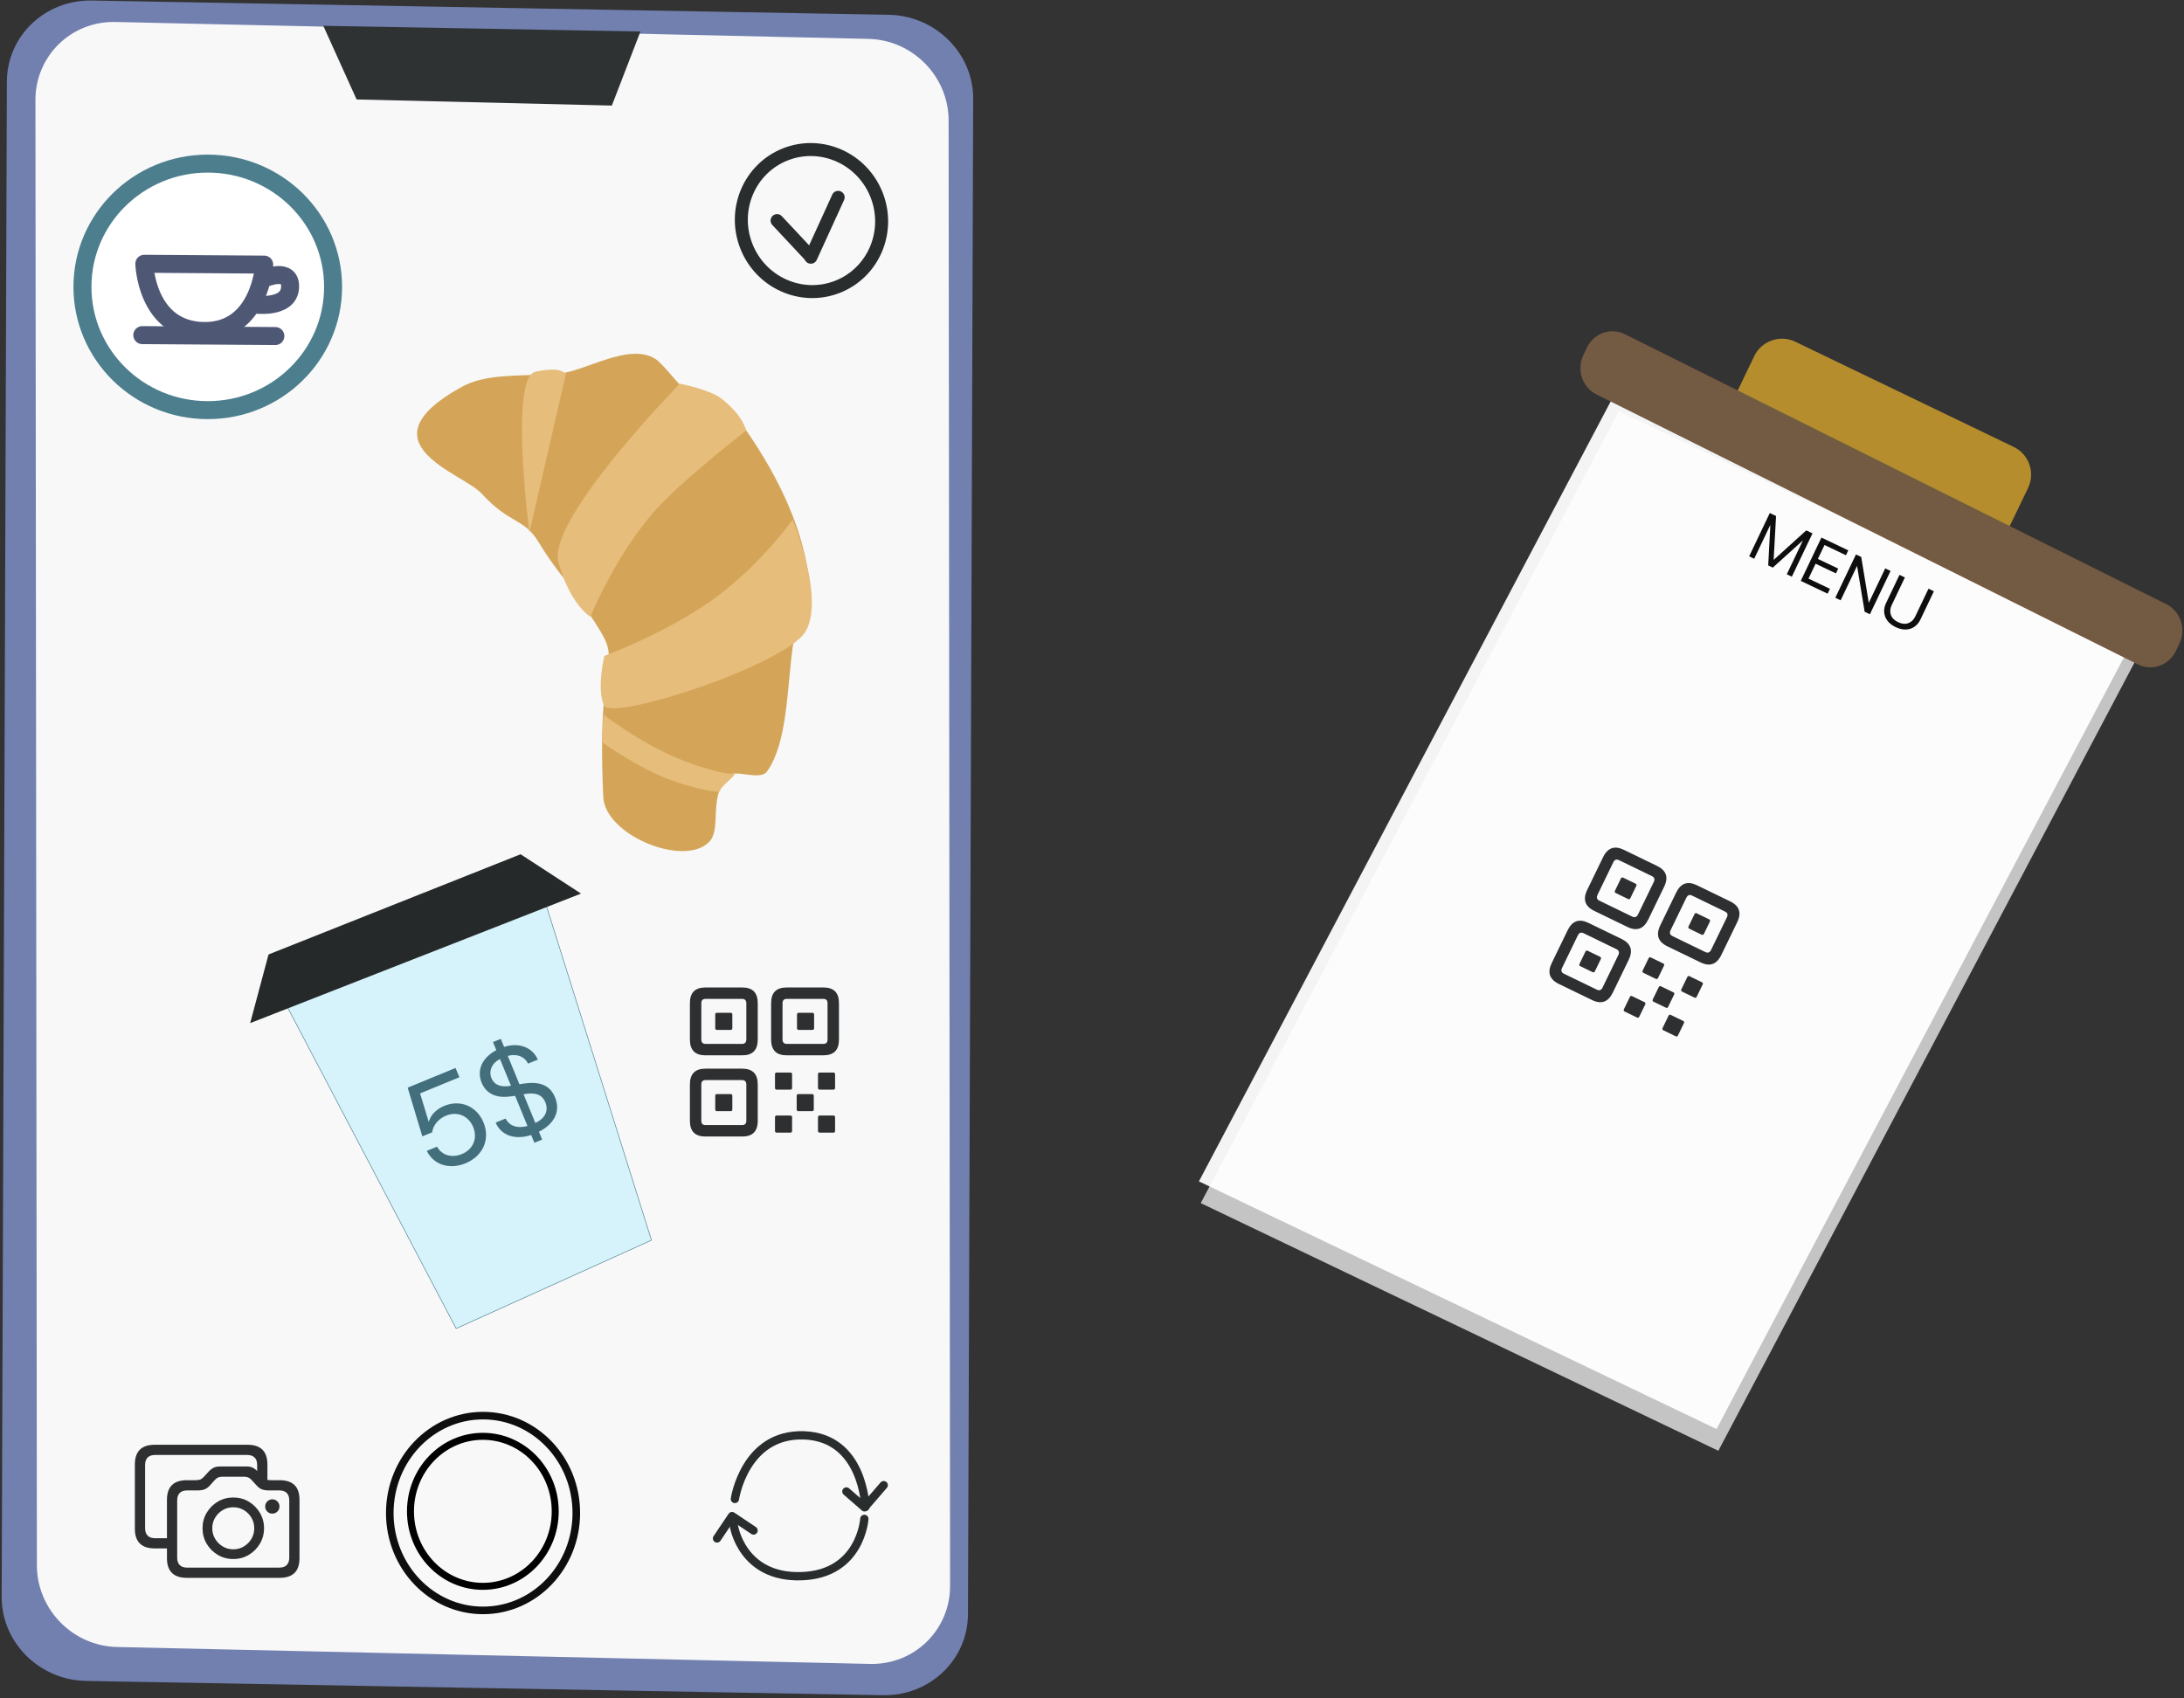 <?xml version="1.0" encoding="UTF-8"?> <svg xmlns="http://www.w3.org/2000/svg" width="616" height="479" viewBox="0 0 616 479" fill="none"><rect x="0" y="0" width="616" height="479" fill="#333333" stroke="none"/> <path d="M25.907 0.149L250.674 4.173C263.872 4.41 274.528 15.031 274.486 27.898L273.023 455.34C272.977 468.207 262.248 478.445 249.054 478.211L24.284 474.187C11.09 473.948 0.43 463.329 0.474 450.462L1.938 23.018C1.982 10.152 12.714 -0.088 25.907 0.149Z" fill="#7280B0"></path> <path d="M32.547 6.199L244.958 10.972C257.427 11.253 267.545 21.567 267.559 34.009L267.972 447.365C267.986 459.81 257.886 469.668 245.417 469.388L33.004 464.615C20.535 464.335 10.418 454.024 10.405 441.578L9.993 28.221C9.98 15.778 20.078 5.919 32.547 6.199Z" fill="#F8F8F8"></path> <path opacity="0.994" d="M130.028 109.24C137.011 105.345 145.637 106.195 157.328 105.433C164.846 104.943 177.178 96.53 184.785 101.202C186.965 102.541 191.134 108.333 193.319 110.036C196.46 112.484 204.814 113.566 207.457 117.157C223.212 138.556 229.531 157.498 228.489 173.652C228.264 177.127 224.065 178.876 223.611 182.278C221.913 194.915 222.087 209.387 216.389 217.574C214.34 220.518 206.826 216.559 204.889 219.135C199.9 225.772 203.532 233.839 200.025 237.489C193.07 244.726 170.66 235.7 170.149 224.816C167.833 175.412 178.755 191.6 163.068 168.54C160.132 164.223 156.424 160.394 151.926 152.962C147.697 145.972 143.974 148.095 135.833 139.228C130.495 133.414 101.486 125.165 130.028 109.24Z" fill="#D4A559"></path> <path d="M80.08 282.228L128.654 374.773L183.753 349.855L153.02 252.091L80.08 282.228Z" fill="#D6F2FA" stroke="#4C7E8E" stroke-width="0.161" stroke-miterlimit="10" stroke-linecap="round" stroke-linejoin="round"></path> <path d="M70.562 288.618L75.741 269.254L146.836 240.986L163.878 252.08L70.562 288.618Z" fill="#25292A"></path> <path d="M210.487 69.386C206.463 59.054 211.436 47.472 221.593 43.515C231.753 39.559 243.248 44.727 247.273 55.058C251.297 65.39 246.323 76.972 236.167 80.929C226.007 84.885 214.51 79.717 210.487 69.386Z" stroke="#292D2E" stroke-width="3.662" stroke-miterlimit="10" stroke-linecap="round" stroke-linejoin="round"></path> <path opacity="0.944" d="M456.611 115.954L602.606 185.817L484.664 409.258L338.669 339.395L456.611 115.954Z" fill="#CCCCCC"></path> <path d="M219.177 62.228L228.445 72.136" stroke="#292D2E" stroke-width="3.662" stroke-miterlimit="10" stroke-linecap="round" stroke-linejoin="round"></path> <path opacity="0.944" d="M456.108 109.821L602.098 179.684L484.156 403.125L338.161 333.262L456.108 109.821Z" fill="white"></path> <path d="M236.405 55.67L228.696 72.564" stroke="#292D2E" stroke-width="3.662" stroke-miterlimit="10" stroke-linecap="round" stroke-linejoin="round"></path> <path d="M149.314 150.238C149.314 150.238 143.632 106.563 150.987 104.881C158.342 103.2 159.603 105.512 159.603 105.512L149.314 150.238Z" fill="#E6BD7A"></path> <path d="M191.747 108.235C191.747 108.235 154.343 146.479 157.495 158.456C160.647 170.434 166.531 174.006 166.531 174.006C166.531 174.006 172.749 158.309 183.701 145.227C191.051 136.447 210.448 121.473 210.448 121.473C210.448 121.473 209.815 117.404 203.44 112.415C200.191 109.873 191.747 108.235 191.747 108.235Z" fill="#E6BD7A"></path> <path d="M223.567 146.594C223.567 146.594 214.56 159.362 201.28 168.973C187.999 178.585 170.448 185.039 170.448 185.039C170.448 185.039 168.234 194.363 170.336 198.986C172.437 203.609 221.782 187.521 227.248 178.065C232.713 168.61 223.567 146.594 223.567 146.594Z" fill="#E6BD7A"></path> <path d="M170.266 201.621C170.266 201.621 178.589 208.052 187.975 212.514C196.566 216.597 205.361 218.585 206.617 218.254C209.246 217.563 202.986 221.889 203.055 223.203C203.091 223.884 193.308 222.19 184.801 218.198C176.881 214.482 169.713 209.299 169.713 209.299L170.266 201.621Z" fill="#E6BD7A"></path> <path d="M131.284 328.172C136.207 326.148 138.327 321.394 136.379 316.654C134.497 312.071 129.862 310.094 125.331 311.956C123.073 312.883 121.46 314.538 120.981 316.401L120.916 316.429L118.478 308.443L129.568 303.887L128.493 301.27L114.981 306.821L119.118 320.568L121.883 319.435C122.169 317.383 123.641 315.612 125.849 314.708C128.99 313.416 132.164 314.767 133.468 317.943C134.772 321.114 133.461 324.253 130.255 325.57C127.425 326.736 124.569 325.882 123.273 323.468L120.378 324.657C122.276 328.58 126.769 330.026 131.284 328.172Z" fill="#436F7D"></path> <path d="M152.915 321.467L152.007 319.26C156.45 316.998 158.141 313.434 156.548 309.557C155.191 306.253 152.464 305.06 148.036 305.636L146.504 305.863L143.219 297.865C145.76 297.164 148.018 298.053 148.917 300.055L151.698 298.912C150.132 295.426 146.407 293.993 142.177 295.329L141.243 293.055L139.051 293.956L139.992 296.246C135.989 298.369 134.389 301.874 135.86 305.456C137.11 308.499 139.953 309.836 143.83 309.313L145.287 309.136L148.781 317.64C145.948 318.425 143.681 317.654 142.6 315.534L139.803 316.686C141.318 320.325 145.271 321.665 149.822 320.178L150.723 322.371L152.915 321.467ZM153.812 310.948C154.793 313.337 153.779 315.474 150.993 316.791L147.66 308.677C151.02 308.061 152.925 308.789 153.812 310.948ZM138.607 304.137C137.76 302.076 138.79 299.837 141.026 298.765L144.117 306.29C141.311 306.811 139.406 306.084 138.607 304.137Z" fill="#436F7D"></path> <path opacity="0.944" d="M221.878 297.701H232.268C233.713 297.701 234.801 297.332 235.535 296.594C236.265 295.855 236.632 294.732 236.632 293.225V283.018C236.632 281.51 236.265 280.391 235.535 279.661C234.801 278.93 233.713 278.564 232.268 278.564H221.878C220.416 278.564 219.32 278.93 218.589 279.661C217.858 280.391 217.493 281.51 217.493 283.018V293.225C217.493 294.732 217.858 295.855 218.589 296.594C219.32 297.332 220.416 297.701 221.878 297.701ZM198.95 320.606H209.363C210.809 320.606 211.898 320.239 212.628 319.509C213.359 318.78 213.725 317.66 213.725 316.155V305.922C213.725 304.43 213.359 303.315 212.628 302.577C211.898 301.839 210.809 301.469 209.363 301.469H198.95C197.503 301.469 196.415 301.839 195.684 302.577C194.953 303.315 194.588 304.43 194.588 305.922V316.155C194.588 317.66 194.953 318.78 195.684 319.509C196.415 320.239 197.503 320.606 198.95 320.606ZM198.995 317.385C198.599 317.385 198.302 317.284 198.105 317.077C197.906 316.871 197.808 316.563 197.808 316.155V305.945C197.808 305.519 197.906 305.203 198.105 304.998C198.302 304.792 198.599 304.689 198.995 304.689H209.294C209.69 304.689 209.991 304.792 210.196 304.998C210.402 305.203 210.505 305.519 210.505 305.945V316.155C210.505 316.563 210.402 316.871 210.196 317.077C209.991 317.284 209.69 317.385 209.294 317.385H198.995ZM202.192 313.458H206.097C206.402 313.458 206.554 313.276 206.554 312.91V309.142C206.554 308.807 206.402 308.64 206.097 308.64H202.192C201.888 308.64 201.735 308.807 201.735 309.142V312.91C201.735 313.276 201.888 313.458 202.192 313.458ZM219.045 319.509H222.952C223.255 319.509 223.406 319.335 223.406 318.986V315.196C223.406 314.861 223.255 314.691 222.952 314.691H219.045C218.741 314.691 218.589 314.861 218.589 315.196V318.986C218.589 319.335 218.741 319.509 219.045 319.509ZM198.95 297.701H209.363C210.809 297.701 211.898 297.332 212.628 296.594C213.359 295.855 213.725 294.732 213.725 293.225V283.018C213.725 281.51 213.359 280.391 212.628 279.661C211.898 278.93 210.809 278.564 209.363 278.564H198.95C197.503 278.564 196.415 278.93 195.684 279.661C194.953 280.391 194.588 281.51 194.588 283.018V293.225C194.588 294.732 194.953 295.855 195.684 296.594C196.415 297.332 197.503 297.701 198.95 297.701ZM198.995 294.481C198.599 294.481 198.302 294.375 198.105 294.162C197.906 293.949 197.808 293.637 197.808 293.225V283.018C197.808 282.606 197.906 282.298 198.105 282.092C198.302 281.887 198.599 281.784 198.995 281.784H209.294C209.69 281.784 209.991 281.887 210.196 282.092C210.402 282.298 210.505 282.606 210.505 283.018V293.225C210.505 293.637 210.402 293.949 210.196 294.162C209.991 294.375 209.69 294.481 209.294 294.481H198.995ZM202.192 290.531H206.097C206.402 290.531 206.554 290.355 206.554 290.005V286.215C206.554 285.88 206.402 285.712 206.097 285.712H202.192C201.888 285.712 201.735 285.88 201.735 286.215V290.005C201.735 290.355 201.888 290.531 202.192 290.531ZM219.045 307.384H222.952C223.255 307.384 223.406 307.209 223.406 306.858V303.068C223.406 302.733 223.255 302.565 222.952 302.565H219.045C218.741 302.565 218.589 302.733 218.589 303.068V306.858C218.589 307.209 218.741 307.384 219.045 307.384ZM231.171 319.509H235.076C235.379 319.509 235.535 319.335 235.535 318.986V315.196C235.535 314.861 235.379 314.691 235.076 314.691H231.171C230.868 314.691 230.716 314.861 230.716 315.196V318.986C230.716 319.335 230.868 319.509 231.171 319.509ZM225.164 313.458H229.069C229.376 313.458 229.528 313.276 229.528 312.91V309.142C229.528 308.807 229.376 308.64 229.069 308.64H225.164C224.861 308.64 224.709 308.807 224.709 309.142V312.91C224.709 313.276 224.861 313.458 225.164 313.458ZM231.171 307.384H235.076C235.379 307.384 235.535 307.209 235.535 306.858V303.068C235.535 302.733 235.379 302.565 235.076 302.565H231.171C230.868 302.565 230.716 302.733 230.716 303.068V306.858C230.716 307.209 230.868 307.384 231.171 307.384ZM221.924 294.481C221.511 294.481 221.208 294.375 221.011 294.162C220.812 293.949 220.712 293.637 220.712 293.225V283.018C220.712 282.606 220.812 282.298 221.011 282.092C221.208 281.887 221.511 281.784 221.924 281.784H232.222C232.635 281.784 232.933 281.887 233.126 282.092C233.314 282.298 233.41 282.606 233.41 283.018V293.225C233.41 293.637 233.314 293.949 233.126 294.162C232.933 294.375 232.635 294.481 232.222 294.481H221.924ZM225.233 290.531H229.138C229.459 290.531 229.62 290.355 229.62 290.005V286.215C229.62 285.88 229.459 285.712 229.138 285.712H225.233C224.943 285.712 224.801 285.88 224.801 286.215V290.005C224.801 290.355 224.943 290.531 225.233 290.531Z" fill="#212324"></path> <path opacity="0.944" d="M470.287 266.954L479.635 271.487C480.934 272.118 482.077 272.261 483.054 271.916C484.036 271.57 484.853 270.719 485.514 269.363L489.965 260.178C490.621 258.822 490.782 257.655 490.442 256.679C490.107 255.703 489.286 254.899 487.983 254.268L478.635 249.734C477.318 249.097 476.175 248.947 475.198 249.286C474.22 249.625 473.403 250.472 472.747 251.828L468.291 261.013C467.635 262.369 467.474 263.539 467.809 264.522C468.144 265.505 468.97 266.316 470.287 266.954ZM439.66 277.559L449.031 282.103C450.334 282.734 451.472 282.88 452.45 282.542C453.423 282.203 454.24 281.355 454.901 279.999L459.361 270.794C460.013 269.452 460.173 268.289 459.838 267.305C459.499 266.322 458.682 265.515 457.383 264.884L448.012 260.341C446.709 259.71 445.571 259.567 444.589 259.912C443.612 260.258 442.795 261.102 442.143 262.444L437.678 271.65C437.022 273.006 436.861 274.172 437.201 275.148C437.54 276.125 438.362 276.928 439.66 277.559ZM441.106 274.682C440.753 274.51 440.528 274.287 440.441 274.016C440.353 273.745 440.399 273.424 440.578 273.054L445.03 263.869C445.218 263.486 445.443 263.245 445.713 263.146C445.979 263.048 446.291 263.085 446.649 263.258L455.915 267.751C456.273 267.924 456.497 268.148 456.589 268.422C456.686 268.697 456.64 269.026 456.456 269.41L452 278.595C451.821 278.965 451.596 279.197 451.321 279.292C451.046 279.388 450.729 279.349 450.376 279.176L441.106 274.682ZM445.7 272.543L449.21 274.247C449.485 274.38 449.701 274.282 449.862 273.953L451.505 270.563C451.651 270.261 451.587 270.044 451.312 269.911L447.801 268.207C447.526 268.074 447.315 268.159 447.168 268.46L445.525 271.851C445.365 272.179 445.424 272.41 445.7 272.543ZM458.223 285.341L461.734 287.045C462.009 287.178 462.225 287.087 462.376 286.772L464.028 283.361C464.175 283.06 464.111 282.843 463.84 282.71L460.325 281.006C460.049 280.873 459.838 280.958 459.696 281.259L458.039 284.67C457.888 284.985 457.948 285.209 458.223 285.341ZM449.655 256.95L459.026 261.494C460.325 262.125 461.467 262.267 462.445 261.922C463.427 261.576 464.244 260.726 464.905 259.369L469.356 250.185C470.012 248.828 470.173 247.662 469.833 246.685C469.498 245.709 468.677 244.905 467.373 244.274L458.003 239.731C456.704 239.1 455.566 238.953 454.588 239.292C453.611 239.631 452.794 240.478 452.138 241.834L447.682 251.019C447.026 252.376 446.865 253.546 447.2 254.529C447.535 255.512 448.352 256.319 449.655 256.95ZM451.101 254.073C450.743 253.9 450.523 253.675 450.44 253.396C450.353 253.118 450.403 252.794 450.582 252.424L455.034 243.24C455.213 242.87 455.437 242.636 455.704 242.537C455.974 242.438 456.286 242.476 456.64 242.648L465.91 247.142C466.263 247.315 466.488 247.538 466.584 247.813C466.68 248.087 466.639 248.41 466.46 248.779L462.004 257.964C461.825 258.334 461.596 258.57 461.321 258.672C461.041 258.774 460.724 258.739 460.366 258.566L451.101 254.073ZM455.704 251.913L459.214 253.617C459.489 253.749 459.701 253.658 459.857 253.343L461.509 249.932C461.656 249.631 461.591 249.414 461.316 249.281L457.805 247.577C457.53 247.444 457.319 247.528 457.172 247.83L455.52 251.241C455.369 251.556 455.428 251.78 455.704 251.913ZM463.514 274.431L467.025 276.135C467.3 276.267 467.516 276.176 467.667 275.861L469.319 272.45C469.466 272.149 469.402 271.931 469.126 271.799L465.616 270.095C465.341 269.962 465.129 270.046 464.983 270.348L463.331 273.759C463.179 274.074 463.239 274.298 463.514 274.431ZM469.131 290.633L472.646 292.336C472.922 292.469 473.133 292.378 473.289 292.063L474.941 288.652C475.088 288.35 475.023 288.133 474.748 288.001L471.237 286.297C470.962 286.164 470.751 286.248 470.604 286.55L468.952 289.96C468.796 290.276 468.86 290.499 469.131 290.633ZM466.368 282.566L469.884 284.27C470.159 284.403 470.375 284.305 470.531 283.977L472.178 280.586C472.325 280.285 472.261 280.068 471.985 279.935L468.47 278.231C468.199 278.098 467.988 278.183 467.842 278.484L466.199 281.874C466.038 282.203 466.093 282.434 466.368 282.566ZM474.422 279.721L477.937 281.425C478.213 281.558 478.424 281.467 478.575 281.152L480.232 277.741C480.379 277.44 480.314 277.223 480.039 277.09L476.524 275.386C476.253 275.253 476.042 275.337 475.895 275.638L474.243 279.049C474.087 279.365 474.151 279.589 474.422 279.721ZM471.733 264.076C471.361 263.897 471.132 263.668 471.049 263.39C470.962 263.112 471.013 262.788 471.192 262.418L475.643 253.234C475.822 252.864 476.047 252.629 476.313 252.53C476.584 252.432 476.9 252.473 477.272 252.652L486.537 257.146C486.909 257.325 487.134 257.549 487.216 257.817C487.299 258.085 487.248 258.403 487.069 258.773L482.614 267.958C482.435 268.328 482.214 268.567 481.948 268.676C481.687 268.785 481.37 268.749 480.998 268.57L471.733 264.076ZM476.437 261.966L479.947 263.67C480.236 263.81 480.457 263.722 480.608 263.407L482.265 259.996C482.407 259.694 482.338 259.474 482.049 259.335L478.539 257.631C478.277 257.505 478.075 257.592 477.928 257.894L476.272 261.305C476.12 261.619 476.175 261.84 476.437 261.966Z" fill="#212324"></path> <path d="M43.667 436.808H47.609V433.922H43.703C42.807 433.922 42.12 433.683 41.642 433.206C41.164 432.729 40.925 432.022 40.925 431.09V413.276C40.925 412.344 41.164 411.642 41.642 411.165C42.12 410.683 42.807 410.444 43.703 410.444H69.76C70.644 410.444 71.328 410.683 71.812 411.165C72.296 411.642 72.537 412.344 72.537 413.276V417.883H75.423V413.115C75.423 411.275 74.954 409.889 74.016 408.958C73.078 408.026 71.677 407.562 69.813 407.562H43.667C41.791 407.562 40.385 408.026 39.447 408.948C38.509 409.875 38.04 411.266 38.04 413.115V431.251C38.04 433.105 38.509 434.491 39.447 435.418C40.385 436.345 41.791 436.808 43.667 436.808ZM52.717 445.105H78.863C80.739 445.105 82.143 444.642 83.075 443.715C84.007 442.792 84.473 441.402 84.473 439.548V423.096C84.473 421.247 84.007 419.861 83.075 418.939C82.143 418.021 80.739 417.562 78.863 417.562H76.552C75.883 417.562 75.39 417.498 75.073 417.374C74.757 417.245 74.407 416.975 74.025 416.557L72.735 415.157C72.269 414.657 71.794 414.285 71.31 414.047C70.826 413.808 70.238 413.689 69.545 413.689H62.036C61.331 413.689 60.737 413.808 60.253 414.047C59.769 414.285 59.294 414.657 58.828 415.157L57.556 416.557C57.161 416.975 56.806 417.245 56.489 417.374C56.173 417.498 55.68 417.562 55.011 417.562H52.717C50.842 417.562 49.434 418.021 48.496 418.939C47.559 419.861 47.09 421.247 47.09 423.096V439.548C47.09 441.402 47.559 442.792 48.496 443.715C49.434 444.642 50.842 445.105 52.717 445.105ZM52.753 442.219C51.857 442.219 51.17 441.98 50.692 441.503C50.214 441.026 49.975 440.319 49.975 439.387V423.262C49.975 422.325 50.214 421.628 50.692 421.155C51.17 420.682 51.857 420.444 52.753 420.444H55.71C56.486 420.444 57.135 420.352 57.654 420.159C58.174 419.967 58.661 419.627 59.115 419.136L60.656 417.433C60.943 417.135 61.238 416.92 61.543 416.782C61.848 416.644 62.245 416.575 62.735 416.575H68.828C69.318 416.575 69.715 416.644 70.019 416.782C70.324 416.92 70.62 417.135 70.906 417.433L72.466 419.136C72.92 419.627 73.407 419.967 73.927 420.159C74.446 420.352 75.088 420.444 75.853 420.444H78.81C79.706 420.444 80.393 420.682 80.871 421.155C81.349 421.628 81.588 422.325 81.588 423.262V439.387C81.588 440.319 81.349 441.026 80.871 441.503C80.393 441.98 79.706 442.219 78.81 442.219H52.753ZM65.799 439.8C67.4 439.8 68.855 439.41 70.163 438.626C71.472 437.845 72.517 436.795 73.299 435.482C74.082 434.165 74.473 432.71 74.473 431.109C74.473 429.521 74.082 428.066 73.299 426.754C72.517 425.441 71.472 424.39 70.163 423.61C68.855 422.826 67.4 422.436 65.799 422.436C64.198 422.436 62.741 422.826 61.427 423.61C60.112 424.39 59.067 425.441 58.29 426.754C57.514 428.066 57.126 429.521 57.126 431.109C57.126 432.71 57.514 434.165 58.29 435.482C59.067 436.795 60.112 437.845 61.427 438.626C62.741 439.41 64.198 439.8 65.799 439.8ZM65.799 437.061C64.712 437.061 63.721 436.79 62.824 436.253C61.929 435.716 61.212 434.996 60.674 434.101C60.136 433.206 59.868 432.21 59.868 431.109C59.868 430.021 60.136 429.03 60.674 428.135C61.212 427.236 61.929 426.524 62.824 425.992C63.721 425.46 64.712 425.194 65.799 425.194C66.887 425.194 67.878 425.46 68.774 425.992C69.67 426.524 70.384 427.236 70.916 428.135C71.448 429.03 71.713 430.021 71.713 431.109C71.713 432.21 71.448 433.206 70.916 434.101C70.384 434.996 69.67 435.716 68.774 436.253C67.878 436.79 66.887 437.061 65.799 437.061ZM76.802 426.988C77.364 426.988 77.842 426.795 78.237 426.405C78.631 426.015 78.828 425.542 78.828 424.978C78.828 424.418 78.631 423.941 78.237 423.546C77.842 423.151 77.364 422.954 76.802 422.954C76.253 422.954 75.781 423.151 75.387 423.546C74.993 423.941 74.796 424.418 74.796 424.978C74.796 425.542 74.993 426.015 75.387 426.405C75.781 426.795 76.253 426.988 76.802 426.988Z" fill="#2D2F30"></path> <path d="M23.254 80.924C23.254 61.719 39.08 46.151 58.602 46.151C78.124 46.151 93.949 61.719 93.949 80.924C93.949 100.129 78.124 115.697 58.602 115.697C39.08 115.697 23.254 100.129 23.254 80.924Z" fill="white" stroke="#4C7E8E" stroke-width="5.072" stroke-miterlimit="10" stroke-linecap="round" stroke-linejoin="round"></path> <path d="M91.185 7.284L100.581 28.057L172.573 29.78L180.639 8.888L91.185 7.284Z" fill="#2E3233"></path> <path d="M40.705 74.409C40.705 74.409 41.228 92.979 57.313 93.372C73.398 93.764 74.521 74.646 74.521 74.646L40.705 74.409Z" stroke="#4E5774" stroke-width="5.072" stroke-miterlimit="10" stroke-linecap="round" stroke-linejoin="round"></path> <path d="M71.355 85.85C71.355 85.85 81.334 87.405 81.803 81.24C82.273 75.074 74.407 78.573 74.407 78.573" stroke="#4E5774" stroke-width="5.072" stroke-miterlimit="10" stroke-linecap="round" stroke-linejoin="round"></path> <path d="M506.377 96.406L567.961 126.071C572.284 128.151 574.097 133.34 572.018 137.66L563.221 155.922C561.137 160.241 555.952 162.056 551.629 159.976L490.044 130.31C485.726 128.23 483.913 123.041 485.992 118.721L494.789 100.46C496.868 96.14 502.058 94.325 506.377 96.406Z" fill="#B58D2D"></path> <path d="M40.135 94.537L77.666 94.798" stroke="#4E5774" stroke-width="5.072" stroke-miterlimit="10" stroke-linecap="round" stroke-linejoin="round"></path> <path d="M458.316 94.28L611.02 170.435C615.012 172.426 616.678 177.365 614.737 181.466L613.727 183.603C611.786 187.704 606.977 189.414 602.984 187.423L450.28 111.268C446.288 109.276 444.622 104.337 446.563 100.237L447.573 98.099C449.514 93.998 454.323 92.288 458.316 94.28Z" fill="#735A43"></path> <g opacity="0.944"> <path d="M493.348 156.943L494.77 157.621L499.272 148.179L499.97 148.51L499.479 145.283L498.726 159.507L500.016 160.121L510.589 150.581L507.775 152.232L508.468 152.563L503.967 162.006L505.389 162.684L511.217 150.464L509.455 149.624L500.314 157.903L500.263 157.879L500.938 145.562L499.176 144.723L493.348 156.943Z" fill="black"></path> <path d="M507.908 163.868L515.48 167.478L516.137 166.106L510.088 163.223L512.089 159.023L517.825 161.756L518.472 160.401L512.736 157.668L514.608 153.747L520.652 156.63L521.308 155.257L513.736 151.648L507.908 163.868Z" fill="black"></path> <path d="M517.652 168.628L519.157 169.346L523.756 159.701L524.435 160.024L523.393 157.24L525.926 172.572L527.408 173.279L533.232 161.058L531.727 160.34L527.128 169.986L526.449 169.663L527.491 172.447L524.958 157.114L523.476 156.407L517.652 168.628Z" fill="black"></path> <path d="M534.69 176.915C535.699 177.396 536.659 177.62 537.558 177.586C538.462 177.553 539.27 177.291 539.976 176.8C540.683 176.31 541.252 175.622 541.674 174.735L545.456 166.8L543.932 166.074L540.197 173.907C539.752 174.845 539.1 175.472 538.237 175.79C537.379 176.109 536.42 176.015 535.36 175.509C534.304 175.005 533.625 174.318 533.322 173.447C533.019 172.575 533.093 171.671 533.543 170.734L537.273 162.9L535.75 162.173L531.969 170.109C531.546 170.995 531.367 171.869 531.436 172.729C531.505 173.589 531.813 174.381 532.354 175.106C532.9 175.83 533.68 176.433 534.69 176.915Z" fill="black"></path> </g> <path opacity="0.944" d="M109.939 426.82C109.939 411.644 121.716 399.345 136.243 399.345C150.77 399.345 162.547 411.644 162.547 426.82C162.547 441.991 150.77 454.29 136.243 454.29C121.716 454.29 109.939 441.991 109.939 426.82Z" stroke="black" stroke-width="2.138" stroke-miterlimit="10" stroke-linecap="round" stroke-linejoin="round"></path> <path d="M115.774 426.343C115.774 414.659 124.914 405.183 136.188 405.183C147.462 405.183 156.601 414.659 156.601 426.343C156.601 438.031 147.462 447.503 136.188 447.503C124.914 447.503 115.774 438.031 115.774 426.343Z" fill="#F8F8F8" stroke="black" stroke-width="1.973" stroke-miterlimit="10" stroke-linecap="round" stroke-linejoin="round"></path> <path d="M207.279 422.855C207.279 422.855 210.001 404.315 226.798 404.912C243.594 405.504 244.071 425.117 244.071 425.117" stroke="#292D2E" stroke-width="2.341" stroke-miterlimit="10" stroke-linecap="round" stroke-linejoin="round"></path> <path d="M206.996 430.459C206.996 430.459 209.208 445.158 226.006 444.639C242.801 444.121 243.788 428.481 243.788 428.481" stroke="#292D2E" stroke-width="2.341" stroke-miterlimit="10" stroke-linecap="round" stroke-linejoin="round"></path> <path d="M238.725 420.743L243.855 425.213L249.252 418.963" stroke="#292D2E" stroke-width="2.341" stroke-miterlimit="10" stroke-linecap="round" stroke-linejoin="round"></path> <path d="M202.237 433.989L206.477 427.688L212.54 431.749" stroke="#292D2E" stroke-width="2.341" stroke-miterlimit="10" stroke-linecap="round" stroke-linejoin="round"></path> </svg> 